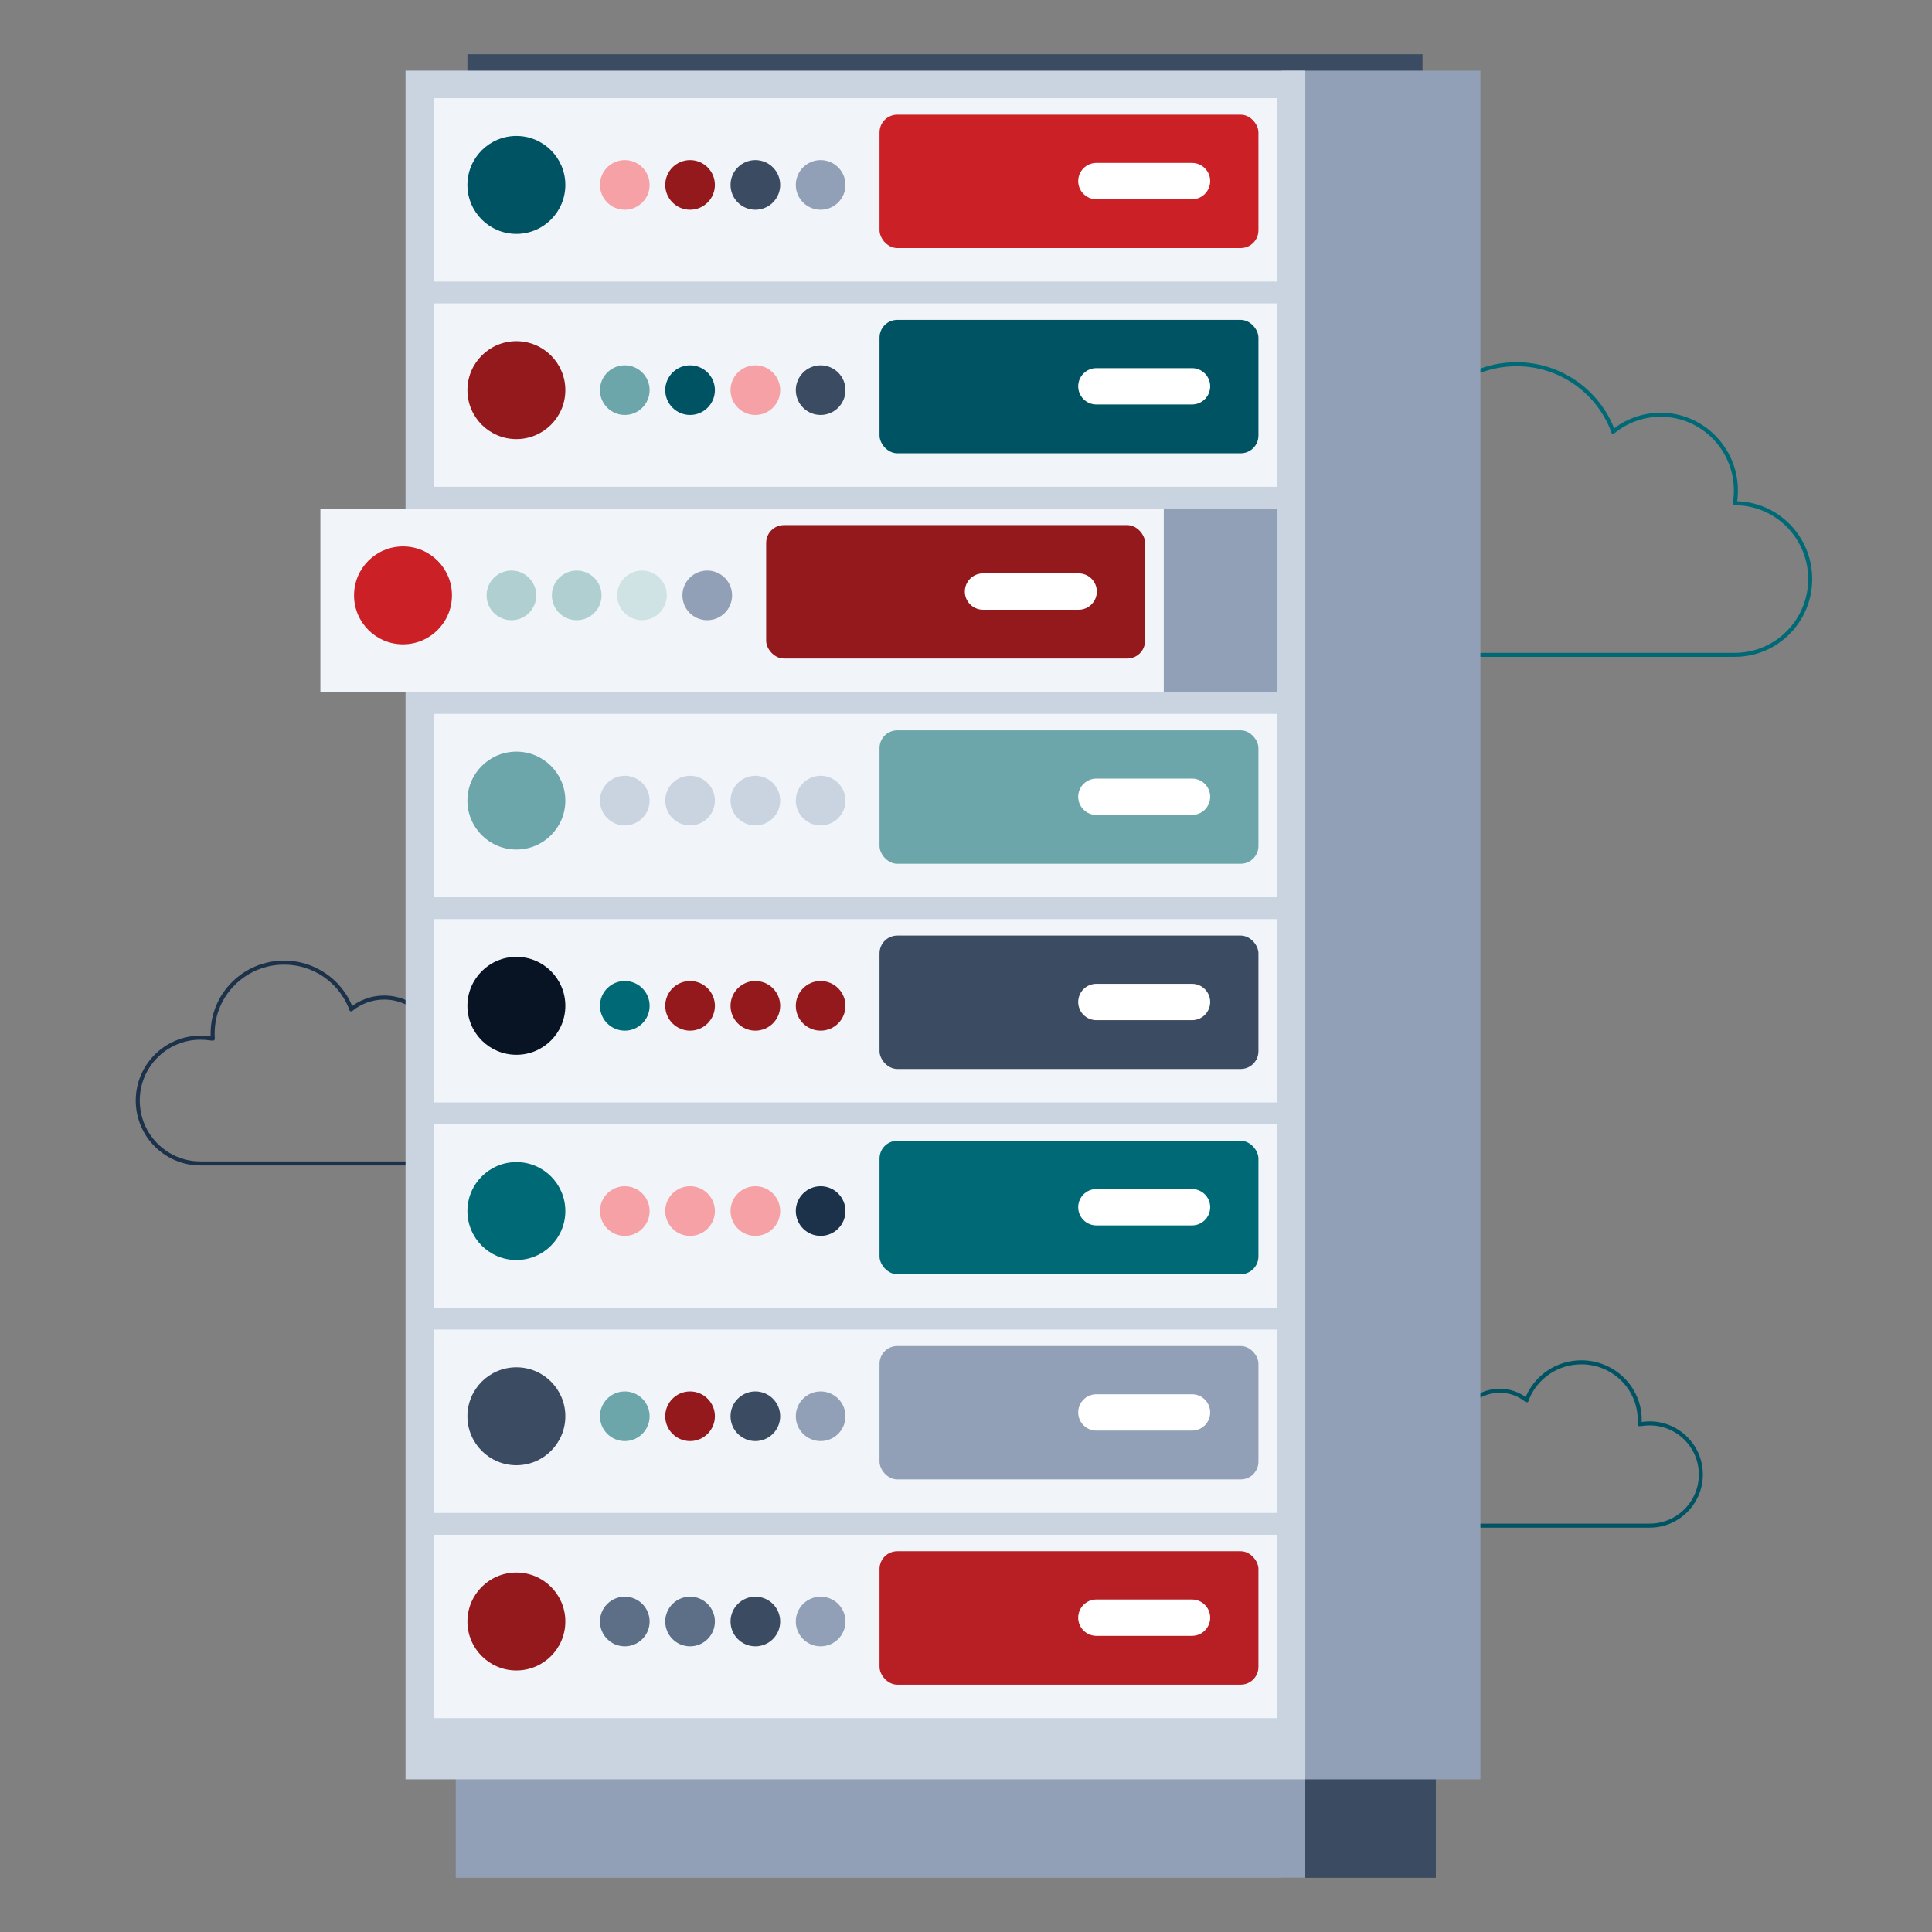 <?xml version="1.0" encoding="UTF-8"?><svg id="Web3" xmlns="http://www.w3.org/2000/svg" xmlns:xlink="http://www.w3.org/1999/xlink" viewBox="0 0 1080 1080"><rect x="0" y="0" width="1080" height="1080" fill="#808080" stroke="none"/><defs><style>.cls-1,.cls-2,.cls-3,.cls-4{fill:none;}.cls-5{clip-path:url(#clippath);}.cls-6{fill:#f8b78f;}.cls-7{fill:#034756;}.cls-8{fill:#005363;}.cls-9{fill:#006976;}.cls-10{fill:#f6a1a6;}.cls-11{fill:#e2e8ef;}.cls-12{fill:#fff;}.cls-13{fill:#f1f5f9;}.cls-14{fill:#91a0b6;}.cls-15{fill:#9a1c20;}.cls-16{fill:#94191c;}.cls-17{fill:#b71f24;}.cls-18{fill:#ba2026;}.cls-19{fill:#afcfd1;}.cls-20{fill:#be7d5a;}.cls-21{fill:#cad4e0;}.cls-22{fill:#d0e3e4;}.cls-23{fill:#d89533;}.cls-24{fill:#ca2026;}.cls-25{fill:#081423;}.cls-26{fill:#1c324b;}.cls-27{fill:#6ca6aa;}.cls-28{fill:#3b4b62;}.cls-29{fill:#344155;}.cls-30{fill:#5d6e87;}.cls-31{clip-path:url(#clippath-1);}.cls-32{clip-path:url(#clippath-3);}.cls-33{clip-path:url(#clippath-2);}.cls-2{stroke:#006976;}.cls-2,.cls-3,.cls-4{stroke-linecap:round;stroke-linejoin:round;stroke-width:2.25px;}.cls-3{stroke:#005363;}.cls-4{stroke:#1c324b;}</style><clipPath id="clippath"><rect class="cls-1" x="1317.06" y="-714.7" width="140.74" height="202"/></clipPath><clipPath id="clippath-1"><rect class="cls-1" x="-51.99" y="30.3" width="1065.97" height="1019.41"/></clipPath><clipPath id="clippath-2"><rect class="cls-1" x="-51.99" y="30.3" width="1065.97" height="1019.41"/></clipPath><clipPath id="clippath-3"><rect class="cls-1" x="-51.99" y="30.3" width="1065.97" height="1019.41"/></clipPath></defs><g class="cls-5"><rect class="cls-23" x="866.47" y="-100.03" width="68.14" height="147.39"/><path class="cls-6" d="m850.87,47.36c2.7-25.51-13.81-32.12-13.81-32.12-15.27,0-18.7,24.62-18.7,24.62l-1.18,7.51h33.7Z"/><rect class="cls-6" x="870.08" y="-26.12" width="25.41" height="34.02"/><path class="cls-6" d="m938.35,22.61c-7.07-10.94-16.23-13.91-16.23-13.91l-26.63-9.87h-25.41l-26.62,9.87s-11.11,2.96-18.18,13.91h113.07Z"/><rect class="cls-6" x="843.02" y="17.26" width="71.79" height="30.1"/><path class="cls-7" d="m938.55,47.36c3.68-5.6,1.75-11.09,1.75-11.09.51-21.03-18.18-27.56-18.18-27.56l-20.31-7.53c.99,36.95-31.73,31.24-31.73,31.24-28.14-2-6.92-31.01-6.92-31.01l-16.31,6.05-12.47,31.11s-1.88,3.45-3.44,8.8h107.62Z"/><path class="cls-6" d="m912.07,47.36h31.24l-.29-3.43c.04-36.63-20.88-33.11-20.88-33.11-15.5,6.82-11.44,28.97-11.44,28.97l1.37,7.57Z"/><path class="cls-18" d="m546.65,47.36h51.29c2.27-9.4,3.51-16.16,3.84-19.18,0,0,1-23.35-22.96-21.34,0,0-27.34-.52-31.91,31.29,0,0,.1,3.25-.27,9.24"/><rect class="cls-20" x="604.57" y="-33.89" width="26.72" height="35.78"/><path class="cls-20" d="m678.41,17.36c-7.43-11.5-19.12-14.62-19.12-14.62l-28-10.37h-26.72l-27.99,10.37s-11.68,3.12-19.12,14.62h120.96Z"/><path class="cls-15" d="m676.29,47.36l7.61-15.14c-3.6-23.9-24.61-29.48-24.61-29.48l-21.36-7.91-24.37,8.27-16.27-8.04-20.72,7.68s-21,5.58-24.61,29.48l5.52,15.14h118.81Z"/><path class="cls-18" d="m691.76,47.36c-5.4-15.91-10.15-26.81-12.26-30.61,0,0-12.67-19.63-31.07-4.16,0,0-17.77,12.08-11.58,34.77h54.91Z"/><path class="cls-29" d="m1091.26,47.36c-6.24-7.77-13.97-13.69-23.03-13.46,0,0-.69,4.23-1.38,13.46h24.41Z"/><path class="cls-20" d="m1194.33,21.97c-7.43-11.51-19.12-14.63-19.12-14.63l-28-10.37h-26.73l-27.99,10.37s-11.68,3.12-19.12,14.63h120.96Z"/><path class="cls-11" d="m1194.52,47.36l5.3-10.53c-3.61-23.9-24.61-29.49-24.61-29.49l-28-10.37-17.73,10.74-9-10.74-27.99,10.37s-21,5.59-24.61,29.49l3.84,10.53h122.8Z"/><path class="cls-29" d="m1109.96,47.36l1.09-46.9-18.57,6.88s-21,5.59-24.61,29.49l3.84,10.53h38.25Z"/></g><g class="cls-31"><path class="cls-4" d="m243.58,650.35c16.13,0,29.21-13.11,29.21-29.28s-13.08-29.28-29.21-29.28l.22-1.8c.11-1.01.16-2.04.16-3.08,0-16.17-13.08-29.28-29.21-29.28-7,0-13.42,2.47-18.45,6.58l-.52-1.58c-5.98-14.39-20.28-24.53-36.96-24.53-22.07,0-39.96,17.73-39.96,39.6,0,.98.03,1.96.11,2.92l-1.79-.18c-1.67-.25-3.39-.37-5.13-.37-19.36,0-35.05,15.73-35.05,35.14s15.69,35.14,35.05,35.14h131.54Z"/><path class="cls-3" d="m814.82,852.86c-13.17,0-23.84-10.66-23.84-23.82s10.67-23.82,23.84-23.82l-.18-1.46c-.09-.82-.13-1.66-.13-2.51,0-13.15,10.67-23.82,23.84-23.82,5.71,0,10.96,2.01,15.06,5.35l.42-1.28c4.88-11.71,16.55-19.95,30.17-19.95,18.01,0,32.62,14.42,32.62,32.21,0,.8-.03,1.59-.09,2.38l1.46-.15c1.37-.2,2.77-.3,4.19-.3,15.8,0,28.61,12.8,28.61,28.58s-12.81,28.58-28.61,28.58h-107.37Z"/><path class="cls-2" d="m969.84,366.05c23.24,0,42.08-18.98,42.08-42.38s-18.84-42.38-42.08-42.38l.31-2.6c.15-1.47.23-2.95.23-4.46,0-23.41-18.84-42.38-42.08-42.38-10.08,0-19.34,3.57-26.58,9.53l-.74-2.28c-8.62-20.83-29.21-35.5-53.25-35.5-31.79,0-57.56,25.66-57.56,57.32,0,1.42.05,2.83.15,4.23l-2.58-.26c-2.41-.36-4.88-.54-7.39-.54-27.89,0-50.49,22.77-50.49,50.86s22.61,50.86,50.49,50.86h189.49Z"/></g><rect class="cls-28" x="261.29" y="30.3" width="533.9" height="37.46"/><rect class="cls-28" x="716.48" y="983.07" width="86.16" height="66.64"/><rect class="cls-14" x="254.77" y="983.07" width="474.89" height="66.64"/><rect class="cls-14" x="716.48" y="39.51" width="111.06" height="955.15"/><rect class="cls-21" x="226.7" y="39.51" width="502.96" height="955.15"/><rect class="cls-13" x="242.47" y="54.89" width="471.41" height="102.51"/><rect class="cls-13" x="242.47" y="169.61" width="471.41" height="102.51"/><rect class="cls-13" x="242.47" y="399.05" width="471.41" height="102.51"/><rect class="cls-13" x="242.47" y="628.5" width="471.41" height="102.51"/><rect class="cls-13" x="242.47" y="513.78" width="471.41" height="102.51"/><rect class="cls-13" x="242.47" y="743.22" width="471.41" height="102.51"/><rect class="cls-13" x="242.47" y="857.94" width="471.41" height="102.51"/><rect class="cls-14" x="650.5" y="284.33" width="63.38" height="102.51"/><g class="cls-33"><path class="cls-8" d="m288.66,130.74c15.12,0,27.37-12.25,27.37-27.37s-12.25-27.37-27.37-27.37-27.37,12.25-27.37,27.37,12.25,27.37,27.37,27.37"/><path class="cls-16" d="m288.66,245.46c15.12,0,27.37-12.25,27.37-27.37s-12.25-27.37-27.37-27.37-27.37,12.25-27.37,27.37,12.25,27.37,27.37,27.37"/><path class="cls-27" d="m288.66,474.9c15.12,0,27.37-12.25,27.37-27.37s-12.25-27.37-27.37-27.37-27.37,12.25-27.37,27.37,12.25,27.37,27.37,27.37"/><path class="cls-9" d="m288.66,704.35c15.12,0,27.37-12.25,27.37-27.37s-12.25-27.37-27.37-27.37-27.37,12.25-27.37,27.37,12.25,27.37,27.37,27.37"/><path class="cls-25" d="m288.66,589.63c15.12,0,27.37-12.25,27.37-27.37s-12.25-27.37-27.37-27.37-27.37,12.25-27.37,27.37,12.25,27.37,27.37,27.37"/><path class="cls-28" d="m288.66,819.07c15.12,0,27.37-12.25,27.37-27.37s-12.25-27.37-27.37-27.37-27.37,12.25-27.37,27.37,12.25,27.37,27.37,27.37"/><path class="cls-16" d="m288.66,933.79c15.12,0,27.37-12.25,27.37-27.37s-12.25-27.37-27.37-27.37-27.37,12.25-27.37,27.37,12.25,27.37,27.37,27.37"/><path class="cls-10" d="m349.26,117.25c7.67,0,13.88-6.22,13.88-13.88s-6.22-13.88-13.88-13.88-13.88,6.22-13.88,13.88,6.22,13.88,13.88,13.88"/><path class="cls-27" d="m349.26,231.97c7.67,0,13.88-6.22,13.88-13.88s-6.22-13.88-13.88-13.88-13.88,6.22-13.88,13.88,6.22,13.88,13.88,13.88"/><path class="cls-21" d="m349.26,461.42c7.67,0,13.88-6.22,13.88-13.88s-6.22-13.88-13.88-13.88-13.88,6.22-13.88,13.88,6.22,13.88,13.88,13.88"/><path class="cls-10" d="m349.26,690.86c7.67,0,13.88-6.22,13.88-13.88s-6.22-13.88-13.88-13.88-13.88,6.22-13.88,13.88,6.22,13.88,13.88,13.88"/><path class="cls-9" d="m349.26,576.14c7.67,0,13.88-6.22,13.88-13.88s-6.22-13.88-13.88-13.88-13.88,6.22-13.88,13.88,6.22,13.88,13.88,13.88"/><path class="cls-27" d="m349.26,805.58c7.67,0,13.88-6.22,13.88-13.88s-6.22-13.88-13.88-13.88-13.88,6.22-13.88,13.88,6.22,13.88,13.88,13.88"/><path class="cls-30" d="m349.26,920.31c7.67,0,13.88-6.22,13.88-13.88s-6.22-13.88-13.88-13.88-13.88,6.22-13.88,13.88,6.22,13.88,13.88,13.88"/><path class="cls-28" d="m422.25,117.25c7.67,0,13.88-6.22,13.88-13.88s-6.22-13.88-13.88-13.88-13.88,6.22-13.88,13.88,6.22,13.88,13.88,13.88"/><path class="cls-10" d="m422.25,231.97c7.67,0,13.88-6.22,13.88-13.88s-6.22-13.88-13.88-13.88-13.88,6.22-13.88,13.88,6.22,13.88,13.88,13.88"/><path class="cls-21" d="m422.25,461.42c7.67,0,13.88-6.22,13.88-13.88s-6.22-13.88-13.88-13.88-13.88,6.22-13.88,13.88,6.22,13.88,13.88,13.88"/><path class="cls-10" d="m422.25,690.86c7.67,0,13.88-6.22,13.88-13.88s-6.22-13.88-13.88-13.88-13.88,6.22-13.88,13.88,6.22,13.88,13.88,13.88"/><path class="cls-16" d="m422.25,576.14c7.67,0,13.88-6.22,13.88-13.88s-6.22-13.88-13.88-13.88-13.88,6.22-13.88,13.88,6.22,13.88,13.88,13.88"/><path class="cls-28" d="m422.25,805.58c7.67,0,13.88-6.22,13.88-13.88s-6.22-13.88-13.88-13.88-13.88,6.22-13.88,13.88,6.22,13.88,13.88,13.88"/><path class="cls-28" d="m422.25,920.31c7.67,0,13.88-6.22,13.88-13.88s-6.22-13.88-13.88-13.88-13.88,6.22-13.88,13.88,6.22,13.88,13.88,13.88"/><path class="cls-16" d="m385.75,117.25c7.67,0,13.88-6.22,13.88-13.88s-6.22-13.88-13.88-13.88-13.88,6.22-13.88,13.88,6.22,13.88,13.88,13.88"/><path class="cls-8" d="m385.75,231.97c7.67,0,13.88-6.22,13.88-13.88s-6.22-13.88-13.88-13.88-13.88,6.22-13.88,13.88,6.22,13.88,13.88,13.88"/><path class="cls-21" d="m385.75,461.42c7.67,0,13.88-6.22,13.88-13.88s-6.22-13.88-13.88-13.88-13.88,6.22-13.88,13.88,6.22,13.88,13.88,13.88"/><path class="cls-10" d="m385.75,690.86c7.67,0,13.88-6.22,13.88-13.88s-6.22-13.88-13.88-13.88-13.88,6.22-13.88,13.88,6.22,13.88,13.88,13.88"/><path class="cls-16" d="m385.75,576.14c7.67,0,13.88-6.22,13.88-13.88s-6.22-13.88-13.88-13.88-13.88,6.22-13.88,13.88,6.22,13.88,13.88,13.88"/><path class="cls-16" d="m385.75,805.58c7.67,0,13.88-6.22,13.88-13.88s-6.22-13.88-13.88-13.88-13.88,6.22-13.88,13.88,6.22,13.88,13.88,13.88"/><path class="cls-30" d="m385.75,920.31c7.67,0,13.88-6.22,13.88-13.88s-6.22-13.88-13.88-13.88-13.88,6.22-13.88,13.88,6.22,13.88,13.88,13.88"/><path class="cls-14" d="m458.74,117.25c7.67,0,13.88-6.22,13.88-13.88s-6.22-13.88-13.88-13.88-13.88,6.22-13.88,13.88,6.22,13.88,13.88,13.88"/><path class="cls-28" d="m458.74,231.97c7.67,0,13.88-6.22,13.88-13.88s-6.22-13.88-13.88-13.88-13.88,6.22-13.88,13.88,6.22,13.88,13.88,13.88"/><path class="cls-21" d="m458.74,461.42c7.67,0,13.88-6.22,13.88-13.88s-6.22-13.88-13.88-13.88-13.88,6.22-13.88,13.88,6.22,13.88,13.88,13.88"/><path class="cls-26" d="m458.74,690.86c7.67,0,13.88-6.22,13.88-13.88s-6.22-13.88-13.88-13.88-13.88,6.22-13.88,13.88,6.22,13.88,13.88,13.88"/><path class="cls-16" d="m458.74,576.14c7.67,0,13.88-6.22,13.88-13.88s-6.22-13.88-13.88-13.88-13.88,6.22-13.88,13.88,6.22,13.88,13.88,13.88"/><path class="cls-14" d="m458.74,805.58c7.67,0,13.88-6.22,13.88-13.88s-6.22-13.88-13.88-13.88-13.88,6.22-13.88,13.88,6.22,13.88,13.88,13.88"/><path class="cls-14" d="m458.74,920.31c7.67,0,13.88-6.22,13.88-13.88s-6.22-13.88-13.88-13.88-13.88,6.22-13.88,13.88,6.22,13.88,13.88,13.88"/><rect class="cls-24" x="491.66" y="64.1" width="211.81" height="74.57" rx="9.92" ry="9.92"/><rect class="cls-8" x="491.66" y="178.82" width="211.81" height="74.57" rx="9.92" ry="9.92"/><rect class="cls-27" x="491.66" y="408.27" width="211.81" height="74.57" rx="9.92" ry="9.92"/><rect class="cls-9" x="491.66" y="637.71" width="211.81" height="74.57" rx="9.92" ry="9.92"/><rect class="cls-28" x="491.66" y="522.99" width="211.81" height="74.57" rx="9.92" ry="9.92"/><rect class="cls-14" x="491.66" y="752.43" width="211.81" height="74.57" rx="9.92" ry="9.92"/><rect class="cls-17" x="491.66" y="867.15" width="211.81" height="74.57" rx="9.92" ry="9.92"/><path class="cls-12" d="m612.88,91.07c-5.61,0-10.16,4.55-10.16,10.16s4.55,10.16,10.16,10.16h53.46c5.61,0,10.16-4.55,10.16-10.16s-4.55-10.16-10.16-10.16h-53.46Z"/><path class="cls-12" d="m612.88,205.79c-5.61,0-10.16,4.55-10.16,10.16s4.55,10.16,10.16,10.16h53.46c5.61,0,10.16-4.55,10.16-10.16s-4.55-10.16-10.16-10.16h-53.46Z"/><path class="cls-12" d="m612.88,435.24c-5.61,0-10.16,4.55-10.16,10.16s4.55,10.16,10.16,10.16h53.46c5.61,0,10.16-4.55,10.16-10.16s-4.55-10.16-10.16-10.16h-53.46Z"/><path class="cls-12" d="m612.88,664.68c-5.61,0-10.16,4.55-10.16,10.16s4.55,10.16,10.16,10.16h53.46c5.61,0,10.16-4.55,10.16-10.16s-4.55-10.16-10.16-10.16h-53.46Z"/><path class="cls-12" d="m612.88,549.96c-5.61,0-10.16,4.55-10.16,10.16s4.55,10.16,10.16,10.16h53.46c5.61,0,10.16-4.55,10.16-10.16s-4.55-10.16-10.16-10.16h-53.46Z"/><path class="cls-12" d="m612.88,779.4c-5.61,0-10.16,4.55-10.16,10.16s4.55,10.16,10.16,10.16h53.46c5.61,0,10.16-4.55,10.16-10.16s-4.55-10.16-10.16-10.16h-53.46Z"/><path class="cls-12" d="m612.88,894.13c-5.61,0-10.16,4.55-10.16,10.16s4.55,10.16,10.16,10.16h53.46c5.61,0,10.16-4.55,10.16-10.16s-4.55-10.16-10.16-10.16h-53.46Z"/></g><rect class="cls-13" x="179.1" y="284.33" width="471.41" height="102.51"/><g class="cls-32"><path class="cls-24" d="m225.28,360.18c15.12,0,27.37-12.25,27.37-27.37s-12.25-27.37-27.37-27.37-27.37,12.25-27.37,27.37,12.25,27.37,27.37,27.37"/><path class="cls-19" d="m285.89,346.7c7.67,0,13.88-6.22,13.88-13.88s-6.22-13.88-13.88-13.88-13.88,6.22-13.88,13.88,6.22,13.88,13.88,13.88"/><path class="cls-22" d="m358.87,346.7c7.67,0,13.88-6.22,13.88-13.88s-6.22-13.88-13.88-13.88-13.88,6.22-13.88,13.88,6.22,13.88,13.88,13.88"/><path class="cls-19" d="m322.38,346.7c7.67,0,13.88-6.22,13.88-13.88s-6.22-13.88-13.88-13.88-13.88,6.22-13.88,13.88,6.22,13.88,13.88,13.88"/><path class="cls-14" d="m395.36,346.7c7.67,0,13.88-6.22,13.88-13.88s-6.22-13.88-13.88-13.88-13.88,6.22-13.88,13.88,6.22,13.88,13.88,13.88"/><rect class="cls-16" x="428.29" y="293.54" width="211.81" height="74.57" rx="9.92" ry="9.92"/><path class="cls-12" d="m549.51,320.52c-5.61,0-10.16,4.55-10.16,10.16s4.55,10.16,10.16,10.16h53.46c5.61,0,10.16-4.55,10.16-10.16s-4.55-10.16-10.16-10.16h-53.46Z"/></g></svg>